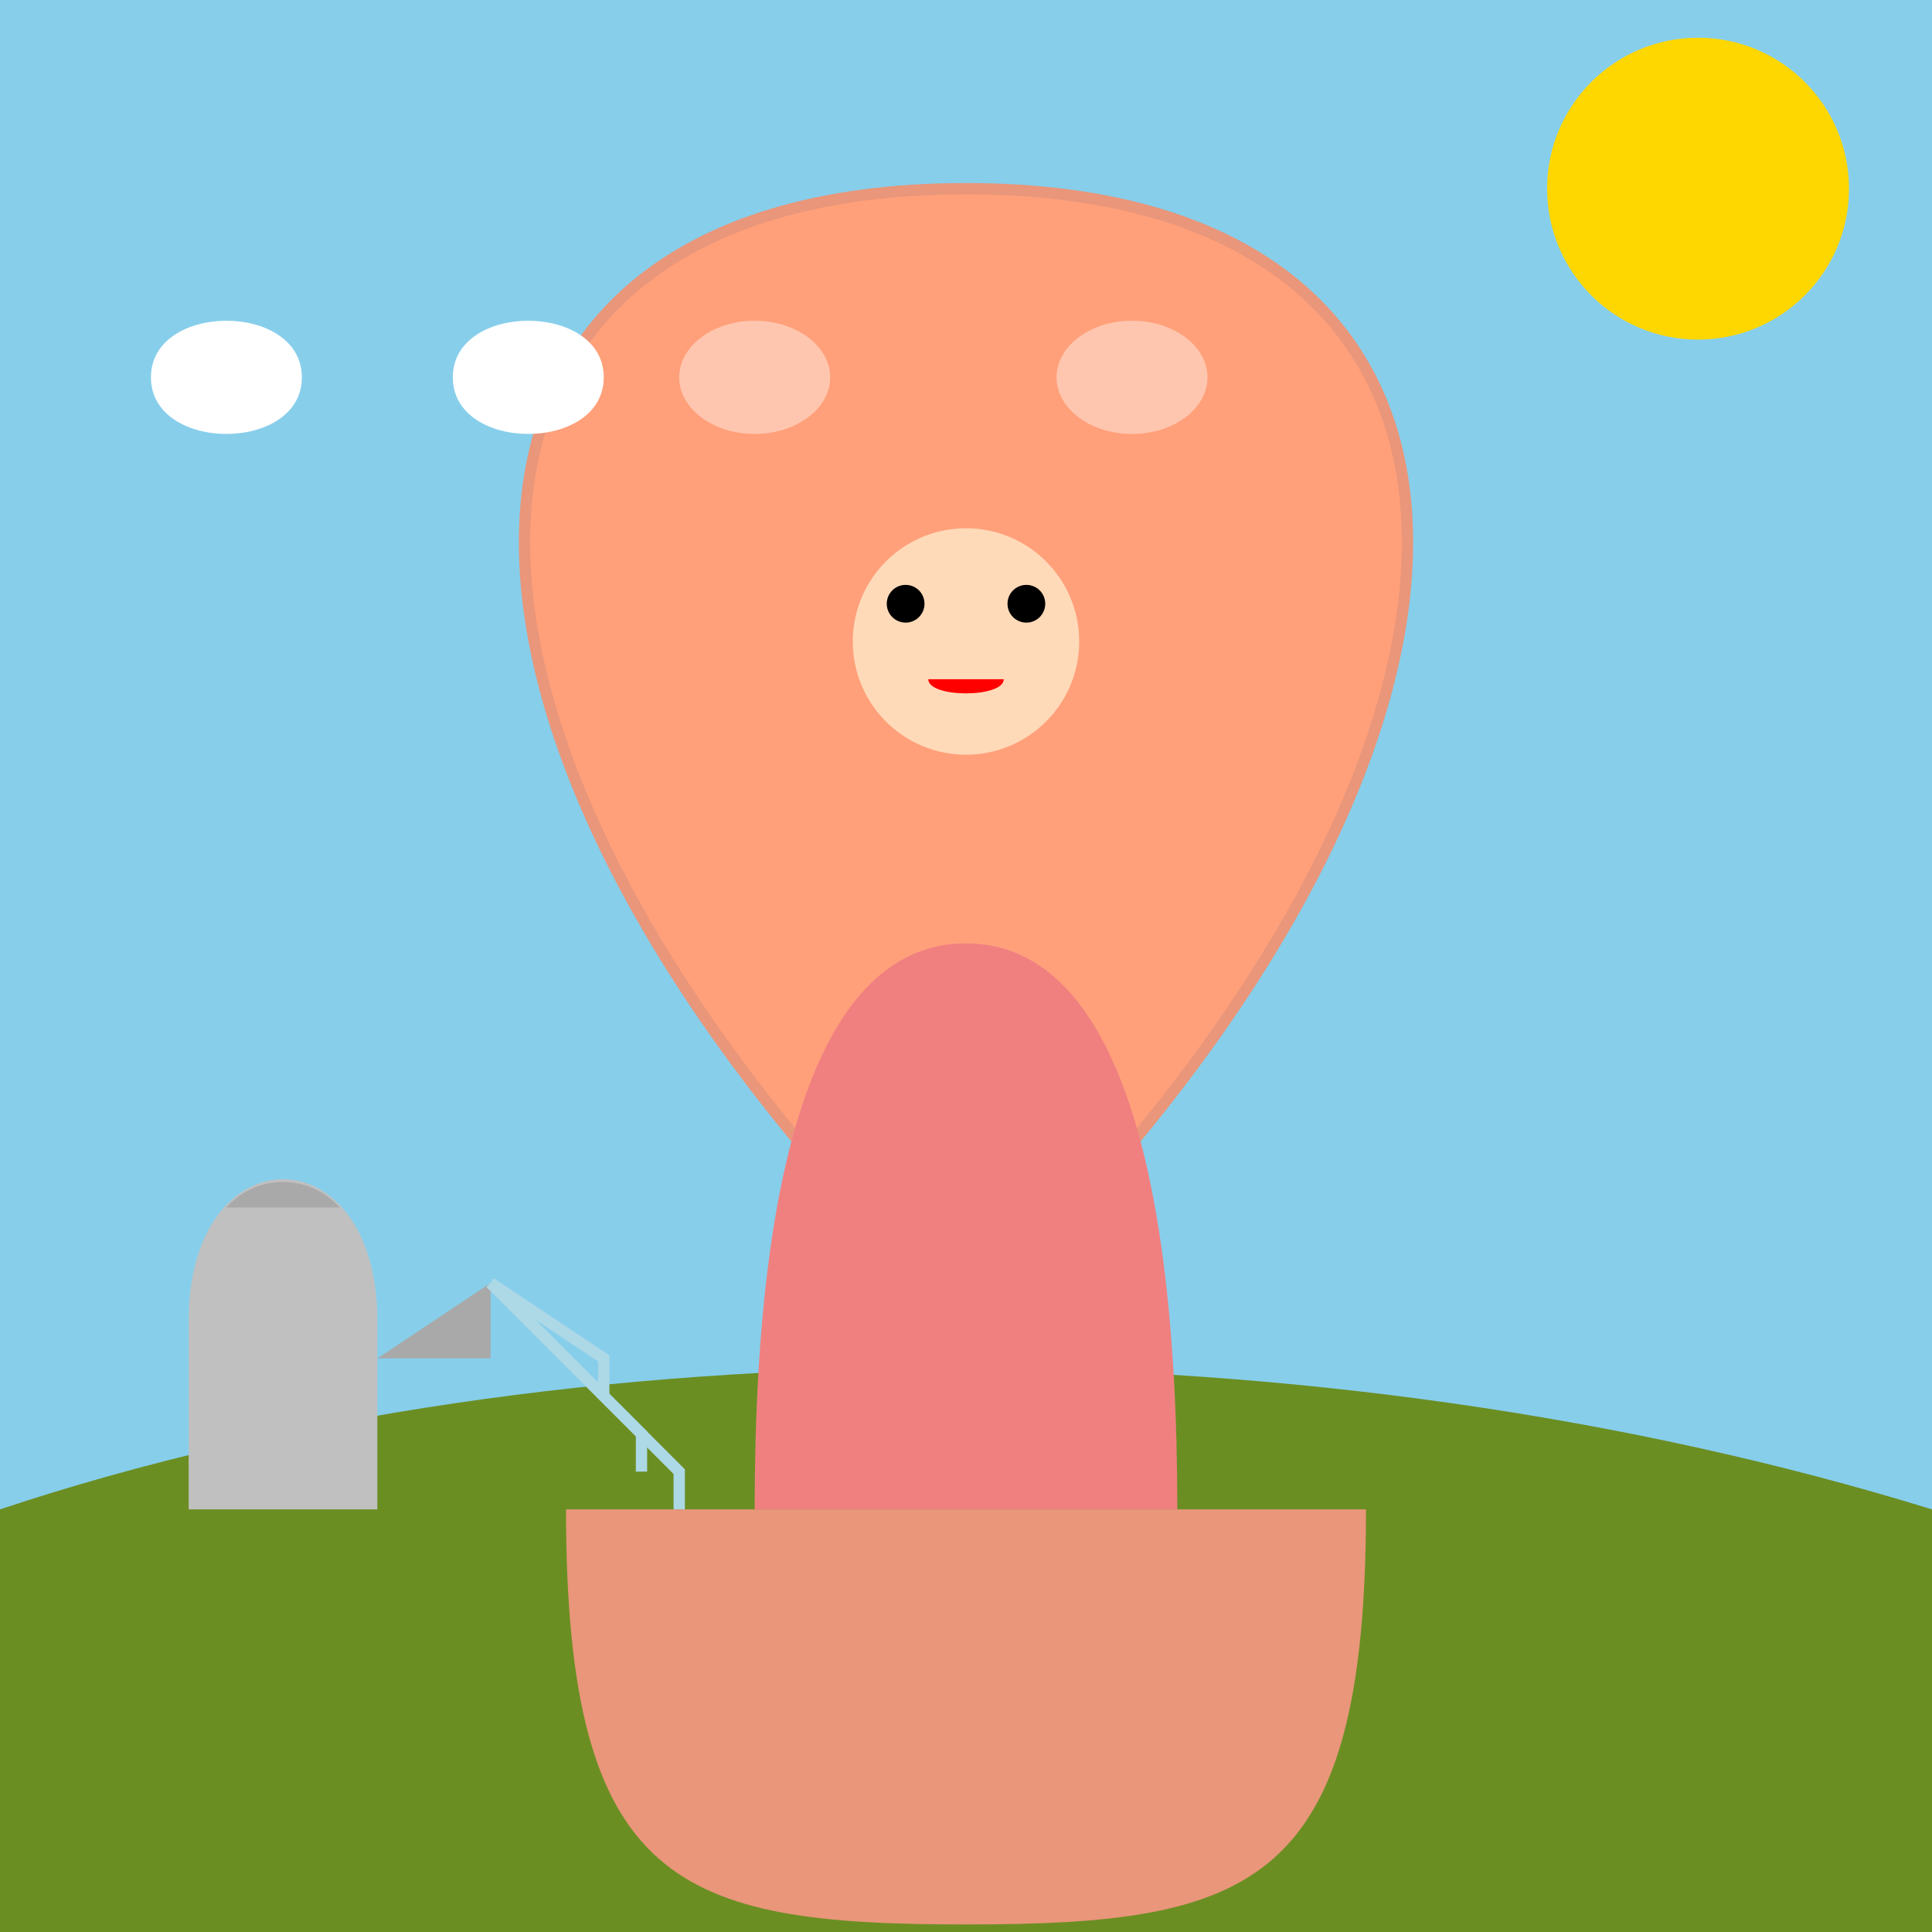 <!--

Generated by DrawGPT.
Free, open source, AI generated images in SVG, PNG, and HTML Canvas format.
https://drawgpt.ai

Created: 2025-07-14T05:15:33+00:00
-->
<svg   viewBox="0 0 512 512" xmlns="http://www.w3.org/2000/svg" xmlns:xlink="http://www.w3.org/1999/xlink">
  <title>Peach Paradise</title>
  <desc>A woman waters a giant peach - maybe it will become a home one day! Fun fact: peaches are related to almonds.</desc>
  <rect id="background" class="background" width="512" height="512" fill="#87CEEB"/>
  <path id="ground" class="ground" fill="#6B8E23" d="M0,400 C150,350, 350,350, 512,400 L512,512 L0,512 Z"/>
  <ellipse id="sun" class="sun" cx="450" cy="50" rx="40" ry="40" fill="#FFD700">
    <animate attributeName="cx" values="450; 470; 450" dur="5s" repeatCount="indefinite"/>
    <animate attributeName="cy" values="50; 70; 50" dur="5s" repeatCount="indefinite"/>
  </ellipse>
  <path id="peach" class="peach" fill="#FFA07A" stroke="#E9967A" stroke-width="3" d="M256,350 C100,200, 100,50, 256,50 C412,50, 412,200, 256,350 Z">
    <animate attributeName="fill" values="#FFA07A; #FFB380; #FFA07A" dur="5s" repeatCount="indefinite"/>
  </path>
  <ellipse id="peach-highlight" class="peach-highlight" cx="200" cy="100" rx="20" ry="15" fill="white" opacity="0.4"/>
  <ellipse id="peach-highlight-2" class="peach-highlight" cx="300" cy="100" rx="20" ry="15" fill="white" opacity="0.4"/>
  <path id="woman-body" class="woman-body" fill="#F08080" d="M200,400 C200,300, 220,250, 256,250 C292,250, 312,300, 312,400 Z"/>
  <path id="woman-butt" class="woman-butt" fill="#E9967A" d="M150,400 C150,500, 180,510, 256,510 C332,510, 362,500, 362,400 Z"/>
  <path id="woman-head" class="woman-head" fill="#FFDAB9" d="M256,200 A30,30 0 0 1 256,140 A30,30 0 0 1 256,200 Z"/>
  <circle id="woman-eye-1" class="woman-eye" cx="240" cy="160" r="5" fill="black"/>
  <circle id="woman-eye-2" class="woman-eye" cx="272" cy="160" r="5" fill="black"/>
  <path id="woman-mouth" class="woman-mouth" fill="red" d="M246,180 C246,185, 266,185, 266,180"/>
  <path id="watering-can-body" class="watering-can-body" fill="#C0C0C0" d="M50,350 C50,300, 100,300, 100,350 L100,400 L50,400 Z"/>
  <path id="watering-can-spout" class="watering-can-spout" fill="#A9A9A9" d="M100,360 L130,340 L130,360 Z"/>
  <path id="watering-can-handle" class="watering-can-handle" fill="#A9A9A9" d="M60,320 A20,20 0 0 1 90,320"/>
  <path id="water-stream-1" class="water-stream" fill="none" stroke="lightblue" stroke-width="3" d="M130,340 L160,360 L160,370">
      <animate attributeName="d" values="M130,340 L160,360 L160,370; M130,340 L160,370 L160,380; M130,340 L160,360 L160,370" dur="5s" repeatCount="indefinite"/>
  </path>
  <path id="water-stream-2" class="water-stream" fill="none" stroke="lightblue" stroke-width="3" d="M130,340 L170,380 L170,390">
      <animate attributeName="d" values="M130,340 L170,380 L170,390; M130,340 L170,390 L170,400; M130,340 L170,380 L170,390" dur="5s" repeatCount="indefinite"/>
  </path>
  <path id="water-stream-3" class="water-stream" fill="none" stroke="lightblue" stroke-width="3" d="M130,340 L180,390 L180,400">
      <animate attributeName="d" values="M130,340 L180,390 L180,400; M130,340 L180,400 L180,410; M130,340 L180,390 L180,400" dur="5s" repeatCount="indefinite"/>
  </path>
  <path id="cloud-1" class="cloud" fill="#FFFFFF" d="M40,100 C40,80, 80,80, 80,100 C80,120, 40,120, 40,100 Z">
    <animate attributeName="cx" attributeType="XML" begin="0s" dur="5s" repeatCount="indefinite" values="40; 60; 40"/>
  </path>
  <path id="cloud-2" class="cloud" fill="#FFFFFF" d="M120,100 C120,80, 160,80, 160,100 C160,120, 120,120, 120,100 Z">
    <animate attributeName="cx" attributeType="XML" begin="0s" dur="5s" repeatCount="indefinite" values="120; 140; 120"/>
  </path>
</svg>